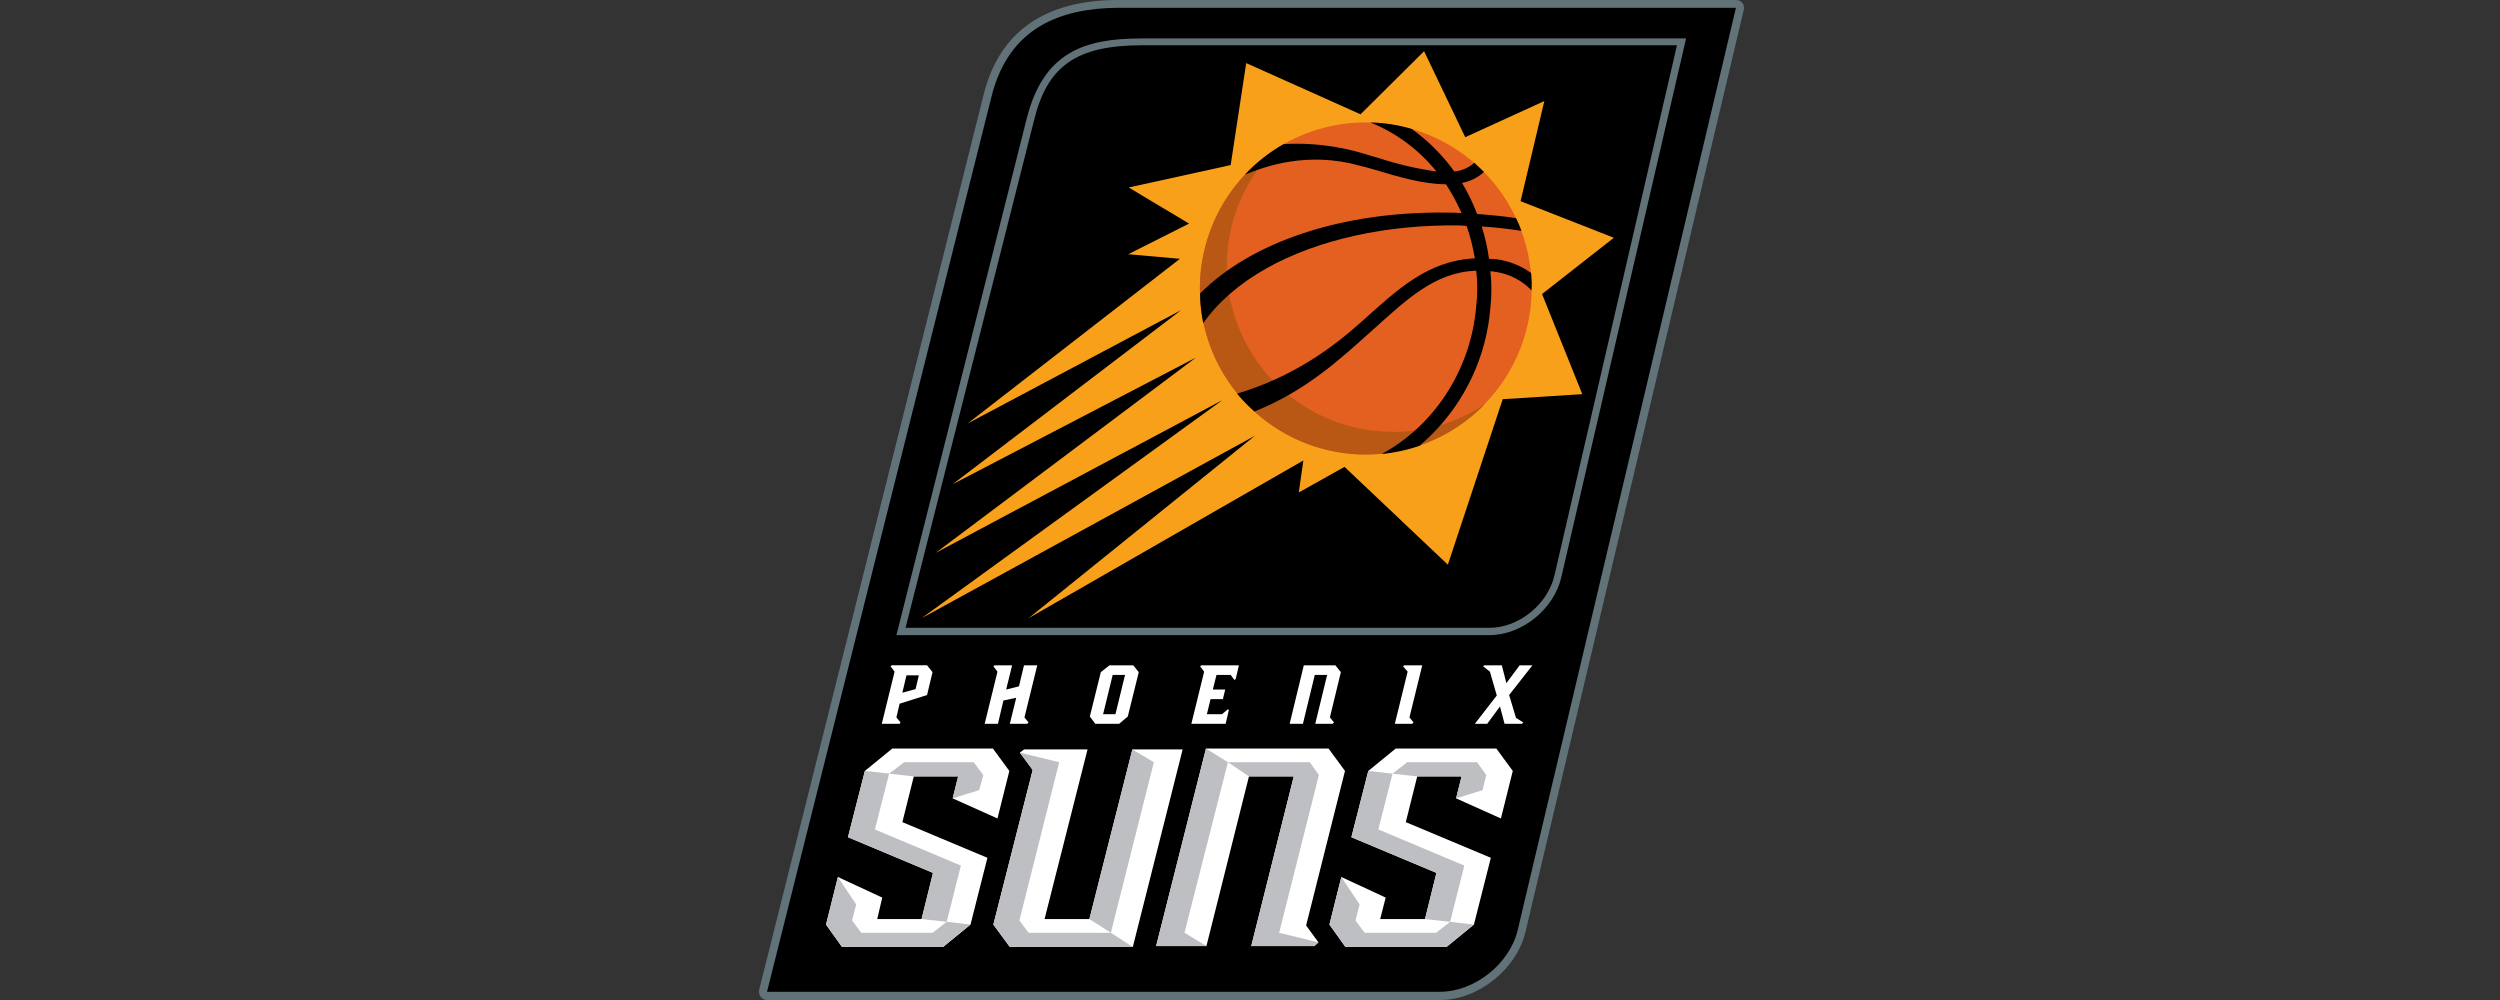 <svg width="280" height="112" viewBox="0 0 280 112" fill="none" xmlns="http://www.w3.org/2000/svg">
<rect x="0" y="0" width="280" height="112" fill="#333333" stroke="none"/>
<g clip-path="url(#clip0_2408_2056)">
<g clip-path="url(#clip1_2408_2056)">
<path fill-rule="evenodd" clip-rule="evenodd" d="M195.14 0.308C194.958 0.105 194.696 -0.007 194.423 0H125.236C116.991 0 111.922 3.585 110.18 10.55L85.035 110.822C84.956 111.104 85.012 111.407 85.189 111.642C85.358 111.867 85.624 112 85.906 112H161.289C165.591 112 169.892 108.518 170.866 104.318L195.294 1.127C195.374 0.845 195.317 0.542 195.14 0.308Z" fill="#627279"/>
<path fill-rule="evenodd" clip-rule="evenodd" d="M85.906 111.078H161.29C165.182 111.078 169.125 107.903 169.995 104.113L194.424 0.871H125.237C118.835 0.922 112.997 3.022 111.051 10.806L85.906 111.078Z" fill="black"/>
<path fill-rule="evenodd" clip-rule="evenodd" d="M101.424 70.314H166.821C170.098 70.314 173.324 67.703 174.093 64.476L187.817 5.071H127.9C120.577 5.071 117.299 7.376 115.814 13.47L101.424 70.314ZM166.821 71.134H100.399L114.995 13.265C116.889 5.788 121.498 4.303 127.9 4.303H188.842L174.86 64.681C174.041 68.215 170.457 71.134 166.821 71.134Z" fill="#627279"/>
<path fill-rule="evenodd" clip-rule="evenodd" d="M111.256 103.551L113.099 106.06H126.875L132.457 83.936H126.824L122.01 102.936H116.991L121.805 83.936H114.687L114.226 84.295L115.66 86.241L111.256 103.551Z" fill="white"/>
<path fill-rule="evenodd" clip-rule="evenodd" d="M111.717 91.669L113.048 86.344L111.205 83.834H99.938L96.866 86.344L94.971 93.769L104.496 97.764L103.216 102.936H98.249L98.812 100.529L93.844 98.225L92.513 103.551L94.305 106.06H105.623L108.696 103.551L110.591 96.074L101.065 92.079L102.345 86.958H107.313L106.698 89.416L111.717 91.669Z" fill="white"/>
<path fill-rule="evenodd" clip-rule="evenodd" d="M150.638 86.344L148.794 83.834H135.069L129.487 105.957H135.121L139.883 86.958H144.902L140.139 105.957H147.207L147.668 105.548L146.285 103.653L150.638 86.344Z" fill="white"/>
<path fill-rule="evenodd" clip-rule="evenodd" d="M168.101 91.669L169.432 86.344L167.589 83.834H156.322L153.25 86.344L151.355 93.769L160.88 97.764L159.6 102.936H154.581L155.196 100.529L150.228 98.225L148.896 103.551L150.689 106.06H162.007L165.079 103.551L166.975 96.074L157.449 92.079L158.729 86.958H163.697L163.082 89.416L168.101 91.669Z" fill="white"/>
<path fill-rule="evenodd" clip-rule="evenodd" d="M93.844 98.225L95.893 101.297L95.432 103.09L96.456 104.472H104.445L106.033 103.243L108.696 103.551L105.623 106.06H94.305L92.513 103.551L93.844 98.225Z" fill="#BEBFC2"/>
<path fill-rule="evenodd" clip-rule="evenodd" d="M103.216 102.935L106.032 103.242L107.62 96.944L97.992 92.898L99.58 86.65L96.866 86.343L94.971 93.768L104.496 97.763L103.216 102.935Z" fill="#BEBFC2"/>
<path fill-rule="evenodd" clip-rule="evenodd" d="M109.053 85.37H101.269L99.579 86.65L102.344 86.958H107.312L106.698 89.416L109.668 88.494L110.129 86.804L109.053 85.37Z" fill="#BEBFC2"/>
<path fill-rule="evenodd" clip-rule="evenodd" d="M150.228 98.225L152.276 101.297L151.816 103.09L152.84 104.472H160.829L162.416 103.243L165.079 103.551L162.007 106.06H150.689L148.896 103.551L150.228 98.225Z" fill="#BEBFC2"/>
<path fill-rule="evenodd" clip-rule="evenodd" d="M159.6 102.935L162.416 103.242L164.004 96.944L154.376 92.898L155.963 86.65L153.249 86.343L151.354 93.768L160.88 97.763L159.6 102.935Z" fill="#BEBFC2"/>
<path fill-rule="evenodd" clip-rule="evenodd" d="M165.437 85.37H157.602L155.963 86.65L158.728 86.958H163.696L163.081 89.416L166.052 88.494L166.461 86.804L165.437 85.37Z" fill="#BEBFC2"/>
<path fill-rule="evenodd" clip-rule="evenodd" d="M114.226 84.295L118.63 85.37L114.175 103.09L115.199 104.472H124.417L126.875 106.06H113.099L111.256 103.551L115.66 86.241L114.226 84.295Z" fill="#BEBFC2"/>
<path fill-rule="evenodd" clip-rule="evenodd" d="M126.824 83.936L129.231 85.371L124.417 104.472L122.01 102.936L126.824 83.936Z" fill="#BEBFC2"/>
<path fill-rule="evenodd" clip-rule="evenodd" d="M137.527 85.37L135.069 83.834L129.487 105.957H135.121L132.663 104.472L137.527 85.37Z" fill="#BEBFC2"/>
<path fill-rule="evenodd" clip-rule="evenodd" d="M143.263 104.472L147.718 86.804L146.694 85.37H137.527L139.883 86.958H144.902L140.139 105.957H147.206L147.667 105.548L143.263 104.472Z" fill="#BEBFC2"/>
<path fill-rule="evenodd" clip-rule="evenodd" d="M102.549 77.176L101.064 77.585L101.525 75.64H102.908L102.549 77.176ZM99.886 74.513L99.733 74.615L100.193 75.23L98.76 81.068H100.757L100.859 80.914L100.399 80.351L100.757 78.814L103.83 77.842L104.444 75.281L103.83 74.513L99.886 74.513Z" fill="white"/>
<path fill-rule="evenodd" clip-rule="evenodd" d="M116.173 74.514H114.687L114.124 76.869L112.69 77.228L113.356 74.514H111.41L111.256 74.616L111.717 75.23L110.283 81.069H111.768L112.383 78.457L113.817 78.149L113.1 81.069H115.046L115.2 80.915L114.739 80.352L116.173 74.514Z" fill="white"/>
<path fill-rule="evenodd" clip-rule="evenodd" d="M124.93 79.993H123.547L124.622 75.589H126.005L124.93 79.993ZM124.264 74.514L123.291 75.282L122.062 80.249L122.676 81.069H125.339L126.312 80.249L127.541 75.282L126.927 74.514H124.264Z" fill="white"/>
<path fill-rule="evenodd" clip-rule="evenodd" d="M150.176 75.282L149.562 74.514H146.028L144.44 81.069H145.926L147.257 75.589H148.64L147.309 81.069H149.254L149.408 80.915L148.947 80.352L150.176 75.282Z" fill="white"/>
<path fill-rule="evenodd" clip-rule="evenodd" d="M159.292 74.514H157.295L157.141 74.616L157.654 75.23L156.22 81.069H158.166L158.319 80.915L157.858 80.352L159.292 74.514Z" fill="white"/>
<path fill-rule="evenodd" clip-rule="evenodd" d="M169.791 80.403L169.022 77.842L171.635 74.514H170.201L168.715 76.511L168.203 74.514H166.257L166.103 74.616L166.872 75.23L167.64 77.893L165.182 81.069H166.565L167.999 79.123L168.511 81.069H170.457L170.61 80.915L169.791 80.403Z" fill="white"/>
<path fill-rule="evenodd" clip-rule="evenodd" d="M136.862 79.993H135.172L135.582 78.303H136.964L137.22 77.228H135.837L136.247 75.589H137.835L138.245 76.152L138.398 76.05L138.757 74.514H134.557L134.404 74.616L134.865 75.23L133.431 81.069H137.271L137.63 79.532L137.528 79.43L136.862 79.993Z" fill="white"/>
<path fill-rule="evenodd" clip-rule="evenodd" d="M103.216 69.238L140.549 48.805L115.199 69.238L145.977 51.571L145.465 55.155L150.586 52.288L162.16 63.246L168.305 44.708L177.216 44.145L172.71 32.93L180.749 26.63L170.302 22.533L172.966 11.318L164.106 15.364L159.497 5.736L152.379 12.803L139.576 7.068L137.835 18.488L126.414 20.997L133.174 25.043L126.363 28.474L132.15 28.986L108.388 47.422L132.304 34.722L106.698 54.233L133.943 40.048L104.803 61.915L136.913 44.811L103.216 69.238Z" fill="#F9A01B"/>
<path fill-rule="evenodd" clip-rule="evenodd" d="M171.532 33.084C171.21 40.587 166.405 47.159 159.351 49.739C152.298 52.32 144.386 50.4 139.299 44.875C134.212 39.349 132.952 31.306 136.105 24.489C139.258 17.673 146.205 13.425 153.709 13.725C163.976 14.15 171.955 22.816 171.532 33.084Z" fill="#E46020"/>
<path fill-rule="evenodd" clip-rule="evenodd" d="M155.246 48.345C147.924 48.053 141.458 43.485 138.736 36.681C136.015 29.878 137.547 22.11 142.648 16.85C135.963 21.322 132.908 29.582 135.075 37.328C137.241 45.073 144.138 50.55 152.173 50.905C157.47 51.114 162.606 49.067 166.307 45.272C163.049 47.465 159.168 48.543 155.246 48.345Z" fill="#B95815"/>
<path fill-rule="evenodd" clip-rule="evenodd" d="M171.532 32.52C171.566 31.871 171.549 31.22 171.48 30.574C170.345 29.755 169.026 29.228 167.639 29.038C167.332 29.038 167.076 28.986 166.769 28.986C166.599 27.753 166.325 26.537 165.95 25.35C166.134 25.391 166.324 25.408 166.513 25.401C167.845 25.504 169.125 25.657 170.405 25.863C170.232 25.372 170.025 24.893 169.79 24.428C168.408 24.223 166.923 24.07 165.437 23.967C164.978 22.759 164.413 21.593 163.747 20.485C164.668 20.319 165.521 19.893 166.206 19.256C165.847 18.898 165.489 18.59 165.13 18.232C164.502 18.789 163.712 19.129 162.877 19.205C162.723 19 162.57 18.795 162.467 18.642C161.226 17.04 159.759 15.625 158.114 14.442C156.683 14.017 155.203 13.776 153.71 13.725H153.505C156.391 14.892 158.929 16.779 160.88 19.205C158.706 18.902 156.563 18.404 154.478 17.719C153.812 17.515 153.198 17.361 152.583 17.156C149.726 16.319 146.748 15.973 143.775 16.132C142.164 17.056 140.697 18.212 139.422 19.563C141.778 18.59 146.489 16.951 152.225 18.539C152.84 18.692 153.454 18.846 154.12 19.051C156.629 19.819 159.497 20.639 161.955 20.639C162.615 21.669 163.197 22.747 163.696 23.865C163.219 23.823 162.741 23.806 162.262 23.814C150.279 23.608 140.088 27.143 134.403 32.878C134.419 33.996 134.539 35.111 134.762 36.207C136.35 33.902 138.756 31.802 141.829 30.062C147.565 26.835 155.246 25.145 163.389 25.247C163.696 25.247 163.953 25.299 164.26 25.299C164.669 26.482 164.977 27.699 165.181 28.935C159.907 29.19 156.527 32.417 152.584 35.951C149.101 39.075 144.799 42.198 138.552 44.093C139.147 44.808 139.798 45.476 140.498 46.09C146.387 43.735 150.279 40.047 153.608 37.077C157.397 33.697 160.624 30.471 165.335 30.317C165.489 31.644 165.489 32.984 165.335 34.312C164.72 41.584 160.47 47.78 154.734 50.853C156.182 50.709 157.608 50.4 158.985 49.931C159.446 49.522 159.907 49.112 160.316 48.702C164.149 44.899 166.494 39.848 166.923 34.465C167.076 33.104 167.076 31.73 166.923 30.369C167.179 30.42 167.435 30.42 167.639 30.471C169.123 30.717 170.488 31.436 171.532 32.52Z" fill="black"/>
</g>
</g>
<defs>
<clipPath id="clip0_2408_2056">
<rect width="280" height="112" fill="white"/>
</clipPath>
<clipPath id="clip1_2408_2056">
<rect width="110.329" height="112" fill="white" transform="translate(85)"/>
</clipPath>
</defs>
</svg>

